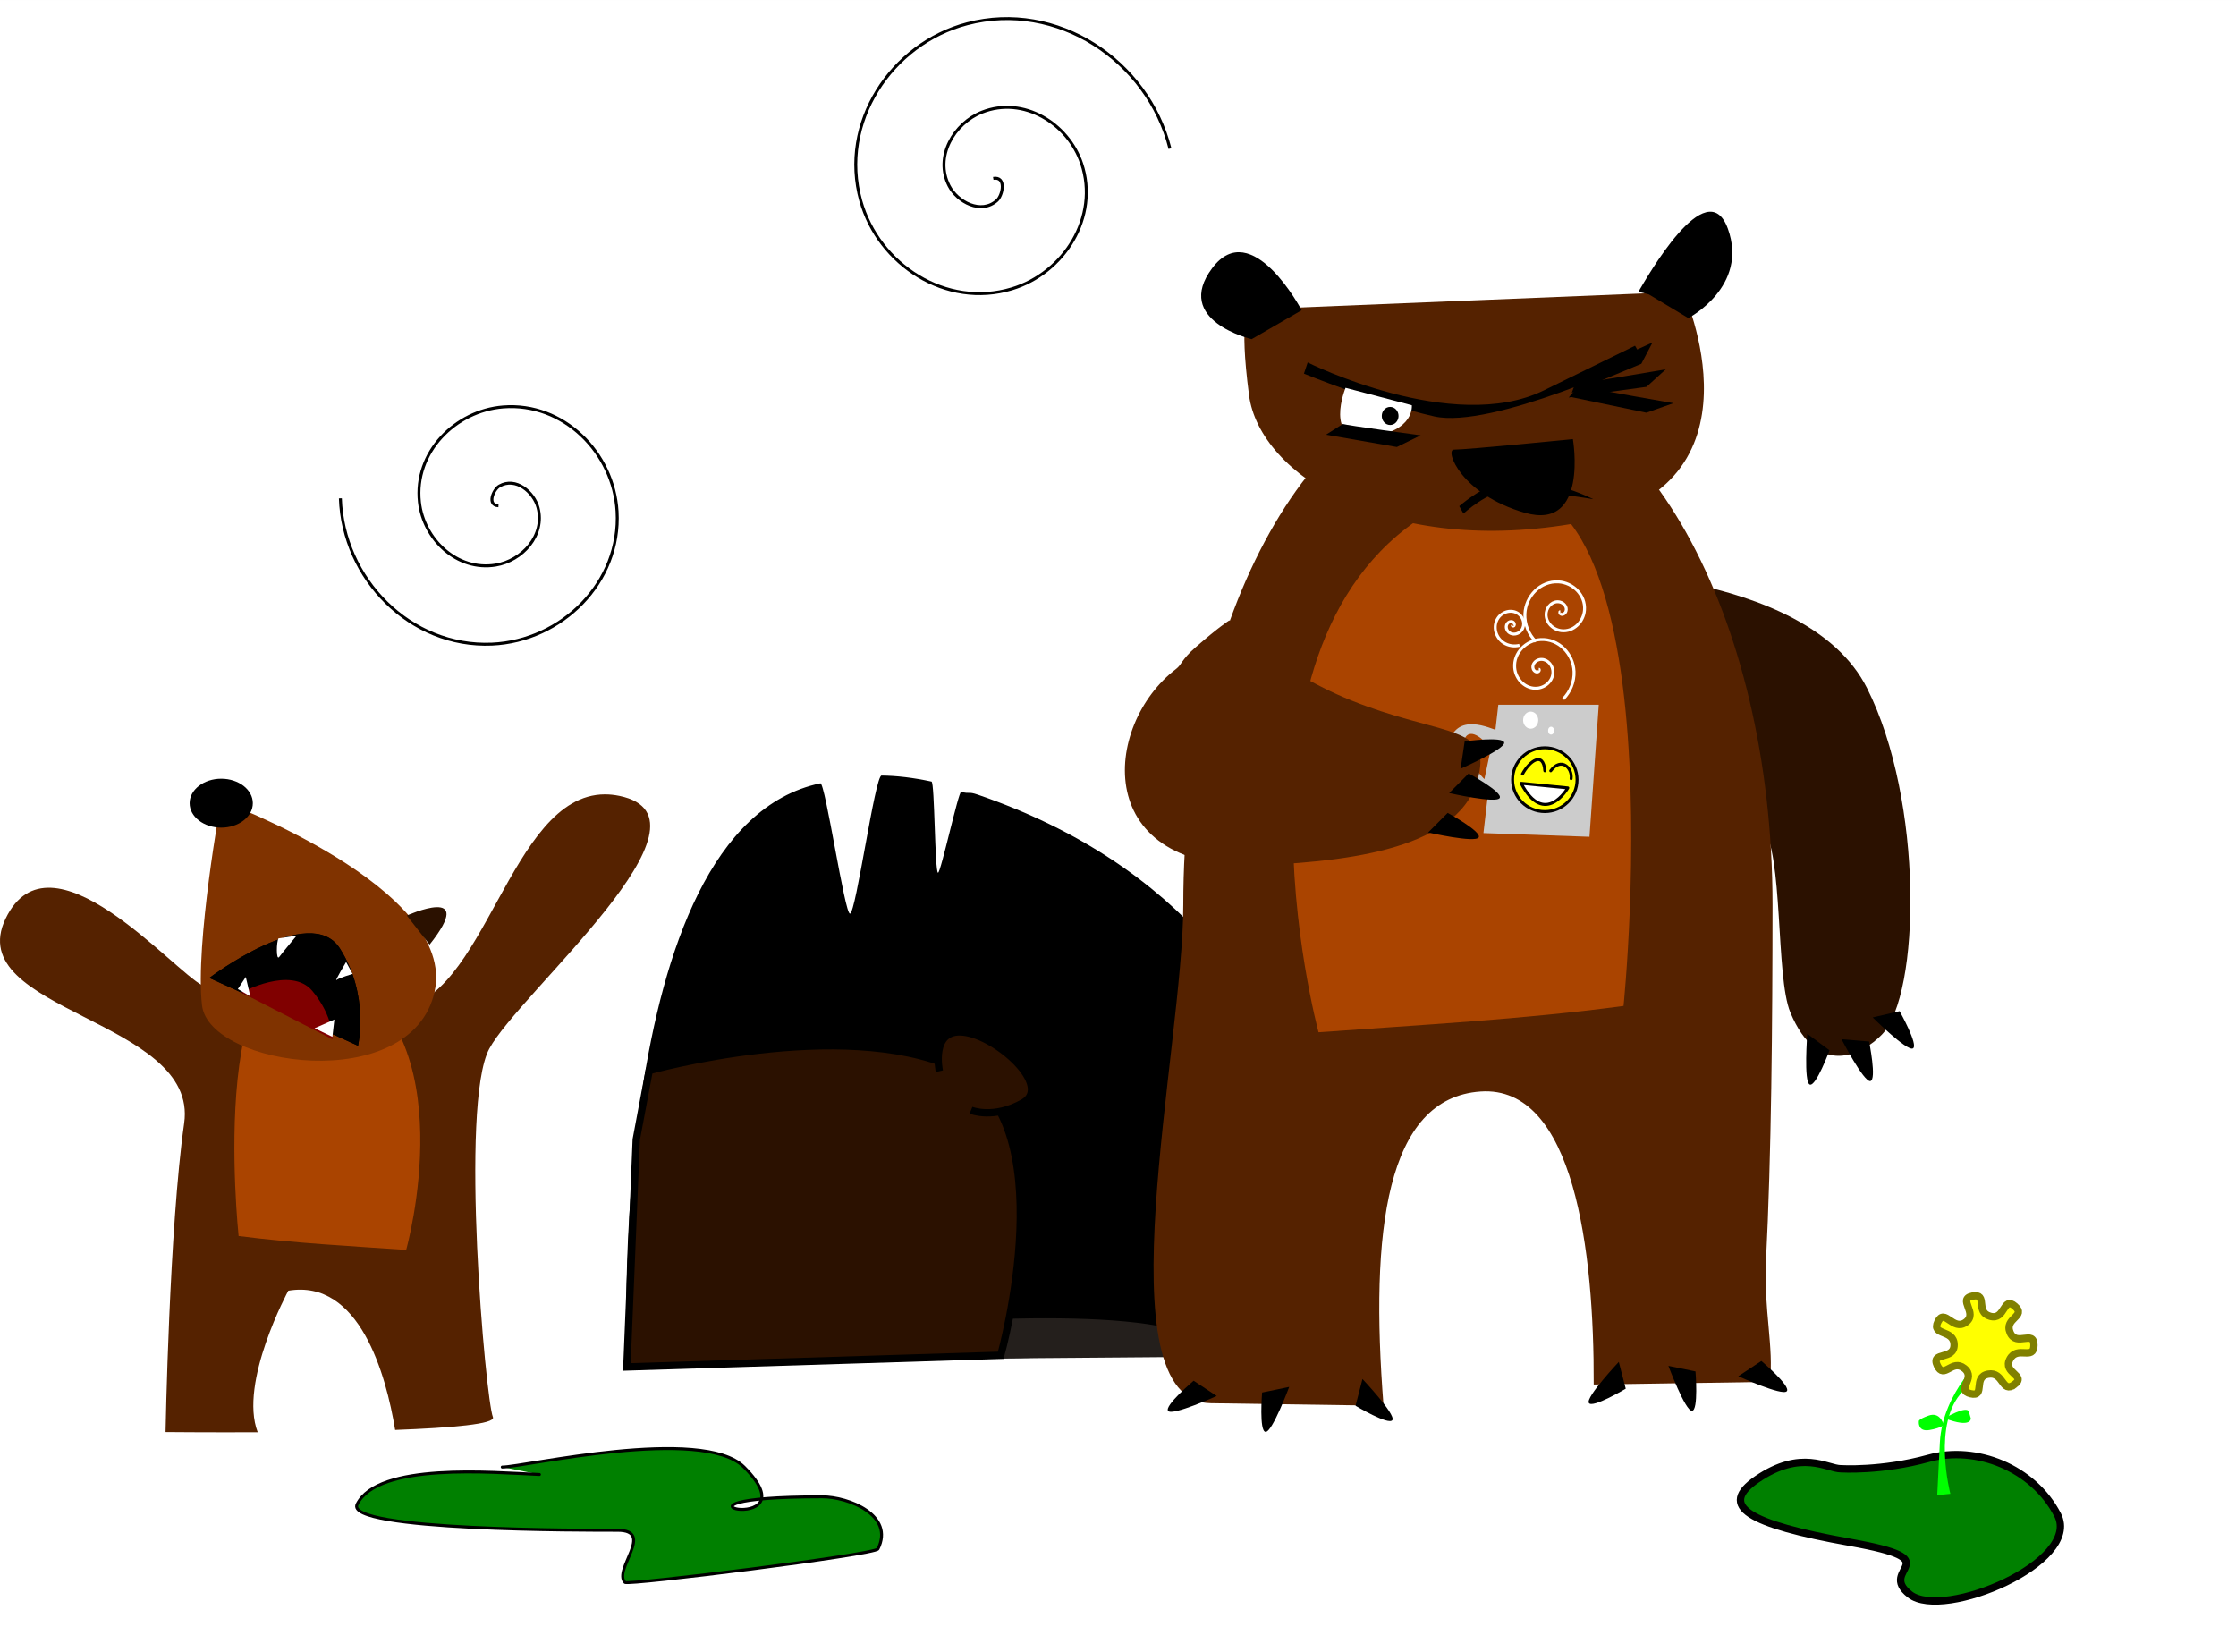<?xml version="1.0" encoding="UTF-8"?>
<svg width="214.5mm" height="158.48mm" version="1.1" viewBox="0 0 760.04 561.54" xmlns="http://www.w3.org/2000/svg">
<rect x="0" y="0" width="760.04" height="561.54" fill="#808080" stroke="none"/>
<g transform="translate(-31.612 -98.359)">
<rect x="31.612" y="98.359" width="760.04" height="561.54" rx="90.205" ry="0" color="#000000" color-rendering="auto" fill="#fff" fill-rule="evenodd" image-rendering="auto" shape-rendering="auto" solid-color="#000000" style="isolation:auto;mix-blend-mode:normal"/>
<path d="m657.34 597.59c-4.594 0-13.365-6.771-28.48 3.56-13.314 9.1-3.236 15.223 31.675 21.454 34.911 6.23 8.808 8.833 20.292 17.733 11.484 8.901 58.441-11.055 50.173-27.076s-27.724-23.682-43.801-19.231c-16.077 4.45-29.858 3.56-29.858 3.56z" color="#000000" color-rendering="auto" fill="#008000" image-rendering="auto" shape-rendering="auto" solid-color="#000000" stroke="#000" stroke-width="2.5" style="isolation:auto;mix-blend-mode:normal"/>
<path d="m582.91 362.67c1.33 2.595 30.739-4.934 47.679 16.39 7.352 9.254 4.48 51.156 9.579 63.428 9.382 22.579 24.635 14.226 31.116 7.522 13.125-13.576 14.288-79.414-5.068-117.79-20.815-41.268-103.88-40.082-103.88-40.082" color="#000000" color-rendering="auto" fill="#2b1100" image-rendering="auto" shape-rendering="auto" solid-color="#000000" style="isolation:auto;mix-blend-mode:normal"/>
<path d="m645.93 449.76s-1.274 16.365 0.832 17.238c2.106 0.872 6.72-11.642 6.72-11.642z" color="#000000" color-rendering="auto" image-rendering="auto" shape-rendering="auto" solid-color="#000000" style="isolation:auto;mix-blend-mode:normal"/>
<path d="m657.57 451.59s7.526 14.588 9.776 14.222c2.25-0.366-0.409-13.436-0.409-13.436z" color="#000000" color-rendering="auto" image-rendering="auto" shape-rendering="auto" solid-color="#000000" style="isolation:auto;mix-blend-mode:normal"/>
<path d="m668.16 444.18s11.635 11.579 13.664 10.541c2.03-1.038-4.508-12.664-4.508-12.664z" color="#000000" color-rendering="auto" image-rendering="auto" shape-rendering="auto" solid-color="#000000" style="isolation:auto;mix-blend-mode:normal"/>
<path d="m483.69 557.89-238.96 4.654s-8.258-182.47 65.729-197.94c1.652-0.345 8.268 44.479 10.063 44.299 2.059-0.206 8.486-46.955 10.74-46.932 5.133 0.051 10.781 0.71 16.984 2.044 1.091 0.235 1.081 30.714 2.206 30.991 0.902 0.222 6.956-27.755 7.88-27.505 3.082 0.831 2.265-0.196 5.602 0.95 140.26 48.163 119.76 189.44 119.76 189.44z" color="#000000" color-rendering="auto" image-rendering="auto" shape-rendering="auto" solid-color="#000000" style="isolation:auto;mix-blend-mode:normal"/>
<path d="m244.69 561.09s32.246-11.039 55.64-11.039c23.394 0 99.267-8.39 131.51 0.442 32.246 8.832 34.143 8.832 34.143 8.832z" color="#000000" color-rendering="auto" fill="#241f1c" image-rendering="auto" shape-rendering="auto" solid-color="#000000" style="isolation:auto;mix-blend-mode:normal"/>
<path d="m533.97 227.05c-55.31-2e-3 -100.15 80.066-100.15 178.83 0.03 48.311-28.091 168.89 9.39 169.43l58.682 0.853c-4.672-59.318 0.83-104.59 32.969-106.8 31.787-2.192 38.646 54.159 38.468 99.599l59.887-0.913c1.391-11.255-2.138-25.19-1.347-40.695 1.864-36.516 2.224-80.817 2.245-121.48 1.9e-4 -98.767-44.837-178.83-100.15-178.83z" color="#000000" color-rendering="auto" fill="#520" image-rendering="auto" shape-rendering="auto" solid-color="#000000" style="isolation:auto;mix-blend-mode:normal"/>
<path d="m583.47 440.29s21.709-211.48-59.893-171.08c-81.602 40.399-43.779 180.02-43.779 180.02 34.623-2.527 69.264-4.334 103.67-8.945z" color="#000000" color-rendering="auto" fill="#a40" image-rendering="auto" shape-rendering="auto" solid-color="#000000" style="isolation:auto;mix-blend-mode:normal"/>
<path d="m237.19 368.36c-32.465 0.11-40.769 71.39-70.9 72.596-31.614 1.265-65.758-7.588-65.758-7.588-10.116-5.058-51.845-54.375-67.02-22.762-15.175 31.614 65.755 34.144 60.697 69.551-5.058 35.407-6.322 104.96-6.322 104.96s13.787 0.135 31.326 0.074c-6.519-16.872 10.404-48.127 10.404-48.127 24.183-4.055 33.22 28.471 36.305 47.336 19.21-0.711 34.178-2.007 33.244-4.342-2.529-6.323-11.38-106.22-1.264-125.19 10.116-18.968 80.93-78.403 44.258-85.99-1.719-0.356-3.374-0.521-4.971-0.516z" color="#000000" color-rendering="auto" fill="#520" image-rendering="auto" shape-rendering="auto" solid-color="#000000" style="isolation:auto;mix-blend-mode:normal"/>
<path d="m112.72 518.48s-11.925-111.82 32.901-90.459c44.827 21.361 24.049 95.189 24.049 95.189-19.019-1.336-38.049-2.292-56.95-4.73z" color="#000000" color-rendering="auto" fill="#a40" image-rendering="auto" shape-rendering="auto" solid-color="#000000" style="isolation:auto;mix-blend-mode:normal"/>
<path d="m106.75 370.55s80.483 29.657 72.565 64.958-76.638 25.453-79.038 4.546c-2.4-20.907 6.473-69.505 6.473-69.505z" color="#000000" color-rendering="auto" fill="#803300" image-rendering="auto" shape-rendering="auto" solid-color="#000000" style="isolation:auto;mix-blend-mode:normal"/>
<path d="m177.63 419.44c16.504-20.767-7.729-9.889-7.729-9.889" color="#000000" color-rendering="auto" fill="#2b1100" image-rendering="auto" shape-rendering="auto" solid-color="#000000" style="isolation:auto;mix-blend-mode:normal"/>
<path d="m102.77 430.76s34.212-25.965 44.388-10.004c10.176 15.961 6.152 33.061 6.152 33.061z" color="#000000" color-rendering="auto" image-rendering="auto" shape-rendering="auto" solid-color="#000000" style="isolation:auto;mix-blend-mode:normal"/>
<path d="m102.77 430.76s34.212-25.965 44.388-10.004c10.176 15.961 6.152 33.061 6.152 33.061z" color="#000000" color-rendering="auto" image-rendering="auto" shape-rendering="auto" solid-color="#000000" style="isolation:auto;mix-blend-mode:normal"/>
<path d="m113.7 435.73s16.848-9.237 24.091-0.534c7.244 8.703 6.875 16.436 6.875 16.436z" color="#000000" color-rendering="auto" fill="#800000" image-rendering="auto" shape-rendering="auto" solid-color="#000000" style="isolation:auto;mix-blend-mode:normal"/>
<path d="m126.29 417.32c-0.724 0.988-0.892 7.851 0.266 6.27s5.898-7.221 5.898-7.221z" color="#000000" color-rendering="auto" fill="#fff" image-rendering="auto" shape-rendering="auto" solid-color="#000000" style="isolation:auto;mix-blend-mode:normal"/>
<path d="m149.26 425.34s-4.041 6.759-3.264 6.114c0.777-0.646 5.466-2.07 5.466-2.07z" color="#000000" color-rendering="auto" fill="#fff" image-rendering="auto" shape-rendering="auto" solid-color="#000000" style="isolation:auto;mix-blend-mode:normal"/>
<path d="m112.46 434.53 2.699-4.098 1.544 6.599z" color="#000000" color-rendering="auto" fill="#fff" image-rendering="auto" shape-rendering="auto" solid-color="#000000" style="isolation:auto;mix-blend-mode:normal"/>
<path d="m138.54 447.86 6.73-2.967-0.669 5.889z" color="#000000" color-rendering="auto" fill="#fff" image-rendering="auto" shape-rendering="auto" solid-color="#000000" style="isolation:auto;mix-blend-mode:normal"/>
<ellipse cx="106.81" cy="371.36" rx="10.742" ry="8.317" color="#000000" color-rendering="auto" image-rendering="auto" shape-rendering="auto" solid-color="#000000" style="isolation:auto;mix-blend-mode:normal"/>
<g transform="matrix(.49 0 0 .492 113.24 243.74)" fill="none" stroke="#fff">
<path d="m900.83 166.84c0.829 0.053 0.229 1.298-0.098 1.541-1.457 1.083-3.287-0.393-3.776-1.787-1.04-2.969 1.511-5.798 4.296-6.396 4.616-0.991 8.676 2.881 9.316 7.262 0.936 6.406-4.434 11.842-10.572 12.484-8.323 0.871-15.249-6.135-15.865-14.166-0.795-10.354 7.961-18.865 18.003-19.437 12.489-0.711 22.669 9.896 23.179 22.057 0.296 7.059-2.534 14.008-7.494 19.008" stroke-width="2.037px"/>
<path transform="matrix(-.278 .47 .47 .278 981.53 -133.29)" d="m517.72 95.604c0.829 0.053 0.229 1.298-0.098 1.541-1.457 1.083-3.287-0.393-3.776-1.787-1.04-2.969 1.511-5.798 4.296-6.396 4.616-0.991 8.676 2.881 9.316 7.262 0.936 6.406-4.434 11.842-10.572 12.484-8.323 0.871-15.249-6.135-15.865-14.166-0.795-10.354 7.961-18.865 18.003-19.437 12.489-0.711 22.669 9.896 23.179 22.057 0.296 7.059-2.534 14.008-7.494 19.008" stroke-width="3.732px"/>
<path transform="matrix(-1.004 0 0 1.004 1435.6 31.071)" d="m517.72 95.604c0.829 0.053 0.229 1.298-0.098 1.541-1.457 1.083-3.287-0.393-3.776-1.787-1.04-2.969 1.511-5.798 4.296-6.396 4.616-0.991 8.676 2.881 9.316 7.262 0.936 6.406-4.434 11.842-10.572 12.484-8.323 0.871-15.249-6.135-15.865-14.166-0.795-10.354 7.961-18.865 18.003-19.437 12.489-0.711 22.669 9.896 23.179 22.057 0.296 7.059-2.534 14.008-7.494 19.008" stroke-width="2.029px"/>
</g>
<g transform="translate(-122.34 -51.846)" fill="#ccc" shape-rendering="auto">
<path d="m663.25 389.74h34.143l-3.161 44.891-36.039-1.265z" color="#000000" color-rendering="auto" image-rendering="auto" solid-color="#000000" style="isolation:auto;mix-blend-mode:normal"/>
<path d="m654.72 396.38c-3.636-0.158-7.271 1.265-8.535 7.271-2.529 12.013 18.969 18.967 18.969 18.967l-1.898-24.025c-1.264-0.316-4.9-2.055-8.535-2.213zm-0.746 3.269c2.894-0.066 6.754 4.949 6.754 4.949l-2.213 10.434s-9.17-9.168-6.641-13.91c0.553-1.037 1.289-1.454 2.1-1.473z" color="#000000" color-rendering="auto" image-rendering="auto" solid-color="#000000" style="isolation:auto;mix-blend-mode:normal"/>
</g>
<path d="m449.47 309.22s-3.453 2.131-11.487 9.165c-4.777 4.183-4.704 5.901-6.565 7.312-25.14 19.073-29.287 69.615 29.69 66.732 32.232-1.575 70.503-6.441 73.615-33.413 1.6-13.872-15.658-11.24-43.855-22.608-26.625-10.734-41.398-27.189-41.398-27.189z" color="#000000" color-rendering="auto" fill="#520" image-rendering="auto" shape-rendering="auto" solid-color="#000000" style="isolation:auto;mix-blend-mode:normal"/>
<path d="m456.18 203.57 147.54-6.029s30.402 66.314-34.873 78.371c-65.274 12.057-109.09-16.076-112.67-43.204-3.577-27.128 0-29.138 0-29.138z" color="#000000" color-rendering="auto" fill="#520" image-rendering="auto" shape-rendering="auto" solid-color="#000000" style="isolation:auto;mix-blend-mode:normal"/>
<path d="m525.8 251.19c4.667 0 40.449-3.577 40.449-3.577s5.445 31.296-16.335 25.037c-21.78-6.259-27.225-21.46-24.114-21.46z" color="#000000" color-rendering="auto" image-rendering="auto" shape-rendering="auto" solid-color="#000000" style="isolation:auto;mix-blend-mode:normal"/>
<path d="m474.06 203.8s-16.989-32.19-30.402-14.307c-13.412 17.883 13.413 24.143 13.413 24.143z" color="#000000" color-rendering="auto" image-rendering="auto" shape-rendering="auto" solid-color="#000000" style="isolation:auto;mix-blend-mode:normal"/>
<path d="m588.52 197.54c2.683-4.471 23.248-41.132 30.402-21.46 7.153 19.672-13.413 30.402-13.413 30.402l-13.412-8.047" color="#000000" color-rendering="auto" image-rendering="auto" shape-rendering="auto" solid-color="#000000" style="isolation:auto;mix-blend-mode:normal"/>
<path d="m476.1 221.56s49.317 24.659 80.298 9.484l30.981-15.175 2.529 4.426s-51.214 24.026-70.814 19.6c-19.6-4.426-44.259-14.542-44.259-14.542z" color="#000000" color-rendering="auto" image-rendering="auto" shape-rendering="auto" solid-color="#000000" style="isolation:auto;mix-blend-mode:normal"/>
<path d="m488.98 230.18s-7.581 18.566 8.028 16.669c15.61-1.897 14.495-10.749 14.495-10.749z" color="#000000" color-rendering="auto" fill="#fff" image-rendering="auto" shape-rendering="auto" solid-color="#000000" style="isolation:auto;mix-blend-mode:normal"/>
<path d="m517.05 381.32s16.007 3.635 17.176 1.678c1.169-1.957-10.543-8.338-10.543-8.338z" color="#000000" color-rendering="auto" image-rendering="auto" shape-rendering="auto" solid-color="#000000" style="isolation:auto;mix-blend-mode:normal"/>
<path d="m524.2 367.91s16.007 3.635 17.176 1.678c1.169-1.957-10.543-8.338-10.543-8.338z" color="#000000" color-rendering="auto" image-rendering="auto" shape-rendering="auto" solid-color="#000000" style="isolation:auto;mix-blend-mode:normal"/>
<path d="m528.09 359.64s15.036-6.586 14.813-8.855c-0.223-2.269-13.435-0.443-13.435-0.443z" color="#000000" color-rendering="auto" image-rendering="auto" shape-rendering="auto" solid-color="#000000" style="isolation:auto;mix-blend-mode:normal"/>
<g transform="translate(-2.529)" shape-rendering="auto">
<path d="m584.39 561.27s-11.275 11.93-10.185 13.932c1.09 2.002 12.543-4.833 12.543-4.833z" color="#000000" color-rendering="auto" image-rendering="auto" solid-color="#000000" style="isolation:auto;mix-blend-mode:normal"/>
<path d="m625 566.14s14.946 6.787 16.485 5.106c1.539-1.681-8.646-10.292-8.646-10.292z" color="#000000" color-rendering="auto" image-rendering="auto" solid-color="#000000" style="isolation:auto;mix-blend-mode:normal"/>
<path d="m601.25 562.61s5.733 15.381 8.011 15.286c2.278-0.095 1.195-13.389 1.195-13.389z" color="#000000" color-rendering="auto" image-rendering="auto" solid-color="#000000" style="isolation:auto;mix-blend-mode:normal"/>
</g>
<path d="m494.73 567.08s11.275 11.93 10.185 13.932c-1.09 2.002-12.543-4.833-12.543-4.833z" color="#000000" color-rendering="auto" image-rendering="auto" shape-rendering="auto" solid-color="#000000" style="isolation:auto;mix-blend-mode:normal"/>
<path d="m445.18 572.85s-14.946 6.787-16.485 5.106c-1.539-1.681 8.646-10.292 8.646-10.292z" color="#000000" color-rendering="auto" image-rendering="auto" shape-rendering="auto" solid-color="#000000" style="isolation:auto;mix-blend-mode:normal"/>
<path d="m469.82 569.77s-5.733 15.381-8.011 15.286c-2.278-0.095-1.195-13.389-1.195-13.389z" color="#000000" color-rendering="auto" image-rendering="auto" shape-rendering="auto" solid-color="#000000" style="isolation:auto;mix-blend-mode:normal"/>
<path d="m527.63 270.4s6.555-5.745 12.329-7.429c15.175-4.426 33.194 5.058 33.194 5.058s-21.181-3.478-28.452-3.161c-7.271 0.316-15.649 8.062-15.649 8.062" color="#000000" color-rendering="auto" image-rendering="auto" shape-rendering="auto" solid-color="#000000" style="isolation:auto;mix-blend-mode:normal"/>
<path d="m488.06 242.47c1.192 0.441 26.467 3.857 26.467 3.857l-8.107 3.967-24.083-4.188z" color="#000000" color-rendering="auto" image-rendering="auto" shape-rendering="auto" solid-color="#000000" style="isolation:auto;mix-blend-mode:normal"/>
<path d="m252.28 462.25s65.124-18.247 103.69-1.101 15.807 97.862 15.807 97.862l-127.09 3.975 3.2-77.323z" color="#000000" color-rendering="auto" fill="#2b1100" image-rendering="auto" shape-rendering="auto" solid-color="#000000" stroke="#000" stroke-width="2.5" style="isolation:auto;mix-blend-mode:normal"/>
<path d="m350.91 462.45s-3.161-14.542 8.22-13.278c11.381 1.264 30.349 18.336 20.233 24.026-10.116 5.69-17.704 2.529-17.704 2.529" color="#000000" color-rendering="auto" fill="#2b1100" image-rendering="auto" shape-rendering="auto" solid-color="#000000" stroke="#000" stroke-width="2.5" style="isolation:auto;mix-blend-mode:normal"/>
<g transform="translate(455.83 42.867)" shape-rendering="auto">
<path d="m250.81 515.86s-14.754 12.518-15.648 29.955c-0.894 17.436-0.894 17.883-0.894 17.883l4.471-0.447s-6.368-24.01 4.247-34.873l9.612-9.836z" color="#000000" color-rendering="auto" fill="#0f0" image-rendering="auto" solid-color="#000000" style="isolation:auto;mix-blend-mode:normal"/>
<path transform="matrix(.518 0 0 .517 99.12 152.28)" d="m311.51 723.05c-8.335 6.18-6.888-8.685-17.219-6.822s-1.429 15.278-11.486 12.842 3.963-10.118-4.129-16.65c-8.092-6.532-13.211 7.589-17.719-1.865-4.508-9.454 11.126-3.271 11.03-13.637-0.096-10.367-15.14-5.781-10.634-15.104s9.825 6.396 18.26 0.31c8.435-6.087-5.839-15.271 4.473-17.233 10.312-1.963 1.433 10.468 11.521 13.278s8.369-13.432 16.233-6.626-7.238 7.767-3.103 17.369c4.135 9.602 15.625-2.146 15.626 8.243 1e-3 10.389-10.956-0.056-15.823 9.236-4.867 9.292 11.307 10.48 2.972 16.659z" color="#000000" color-rendering="auto" fill="#ff0" image-rendering="auto" solid-color="#000000" stroke="#808000" stroke-width="4.834" style="isolation:auto;mix-blend-mode:normal"/>
<path d="m236.28 539.33s-1.118-4.024-4.918-2.683-3.353 2.012-3.353 2.012-0.447 3.577 3.577 2.906c4.024-0.671 5.812-2.012 4.694-2.235z" color="#000000" color-rendering="auto" fill="#0f0" image-rendering="auto" solid-color="#000000" style="isolation:auto;mix-blend-mode:normal"/>
<path d="m236.73 537.55s7.6-4.471 8.271-2.235l0.671 2.235s0.447 3.577-8.942 0z" color="#000000" color-rendering="auto" fill="#0f0" image-rendering="auto" solid-color="#000000" style="isolation:auto;mix-blend-mode:normal"/>
</g>
<ellipse cx="504.14" cy="239.74" rx="2.347" ry="2.571" color="#000000" color-rendering="auto" fill-rule="evenodd" image-rendering="auto" shape-rendering="auto" solid-color="#000000" stroke="#000" stroke-linecap="round" stroke-linejoin="round" style="isolation:auto;mix-blend-mode:normal"/>
<path d="m201.05 270.27c-4.042-0.19-1.738-5.542 0.316-6.718 5.566-3.186 11.708 2.067 13.12 7.35 2.525 9.45-5.418 18.055-14.384 19.521-13.159 2.152-24.518-8.787-25.923-21.418-1.873-16.835 12.16-31.025 28.452-32.325 20.502-1.636 37.554 15.534 38.727 35.486 1.42 24.165-18.908 44.097-42.52 45.128-27.827 1.216-50.647-22.281-51.53-49.554" fill="none" stroke="#000" stroke-width="1px"/>
<path d="m369.23 158.99c4.517-0.761 3.254 5.714 1.264 7.508-5.392 4.862-13.45 0.526-16.281-4.979-5.065-9.848 1.655-21.277 11.223-25.054 14.041-5.542 29.237 3.83 33.827 17.466 6.118 18.175-5.998 37.246-23.71 42.599-22.289 6.736-45.281-8.161-51.372-29.954-7.378-26.394 10.322-53.329 36.198-60.145 30.494-8.032 61.386 12.481 68.918 42.441" fill="none" stroke="#000" stroke-width="1px"/>
<g transform="matrix(1.292 0 0 1 -171.85 0)" shape-rendering="auto">
<path d="m575.64 230.17c0.978 0.487 22.106 5.23 22.106 5.23l-7.118 3.24-20.069-5.397z" color="#000000" color-rendering="auto" image-rendering="auto" solid-color="#000000" style="isolation:auto;mix-blend-mode:normal"/>
<path d="m573.48 228.53c1.092 0.026 22.239-4.633 22.239-4.633l-5.074 5.952-20.464 3.619z" color="#000000" color-rendering="auto" image-rendering="auto" solid-color="#000000" style="isolation:auto;mix-blend-mode:normal"/>
<path d="m572.58 226.15c1.045-0.318 19.657-11.386 19.657-11.386l-2.947 7.245-18.291 9.865z" color="#000000" color-rendering="auto" image-rendering="auto" solid-color="#000000" style="isolation:auto;mix-blend-mode:normal"/>
</g>
<path d="m214.97 599.54c-16.08-0.669-54.806-4.197-61.963 10.116-4.532 9.063 78.478 8.852 88.518 8.852 12.92 0-1.675 13.499 2.529 17.704 1.053 1.053 84.998-9.399 85.989-11.381 5.728-11.456-10.005-17.704-18.968-17.704-65.279 0-1.821 14.618-26.555-10.116-14.147-14.147-74.884 0-82.195 0" color="#000000" color-rendering="auto" fill="#008000" fill-rule="evenodd" image-rendering="auto" shape-rendering="auto" solid-color="#000000" stroke="#000" stroke-linecap="round" stroke-linejoin="round" style="isolation:auto;mix-blend-mode:normal"/>
<g transform="translate(-2.459 .447)" fill-rule="evenodd" shape-rendering="auto" stroke="#000" stroke-linecap="round" stroke-linejoin="round">
<ellipse cx="559.17" cy="362.92" rx="10.954" ry="10.842" color="#000000" color-rendering="auto" fill="#ff0" image-rendering="auto" solid-color="#000000" style="isolation:auto;mix-blend-mode:normal"/>
<path d="m551.57 361.02c2.318-4.329 7.108-8.005 7.6-1.118" color="#000000" color-rendering="auto" fill="#ff0" image-rendering="auto" solid-color="#000000" style="isolation:auto;mix-blend-mode:normal"/>
<path d="m561.18 359.9c3.6-4.822 7.444-0.915 6.93 2.683" color="#000000" color-rendering="auto" fill="#ff0" image-rendering="auto" solid-color="#000000" style="isolation:auto;mix-blend-mode:normal"/>
<path d="m551.12 364.15 15.871 1.565s-7.824 13.636-15.871-1.565z" color="#000000" color-rendering="auto" fill="#fff" image-rendering="auto" solid-color="#000000" style="isolation:auto;mix-blend-mode:normal"/>
</g>
<ellipse cx="551.91" cy="343.14" rx="2.571" ry="2.906" color="#000000" color-rendering="auto" fill="#fff" fill-rule="evenodd" image-rendering="auto" shape-rendering="auto" solid-color="#000000" style="isolation:auto;mix-blend-mode:normal"/>
<ellipse cx="558.84" cy="346.71" rx="1.006" ry="1.341" color="#000000" color-rendering="auto" fill="#fff" fill-rule="evenodd" image-rendering="auto" shape-rendering="auto" solid-color="#000000" style="isolation:auto;mix-blend-mode:normal"/>
</g>
</svg>
